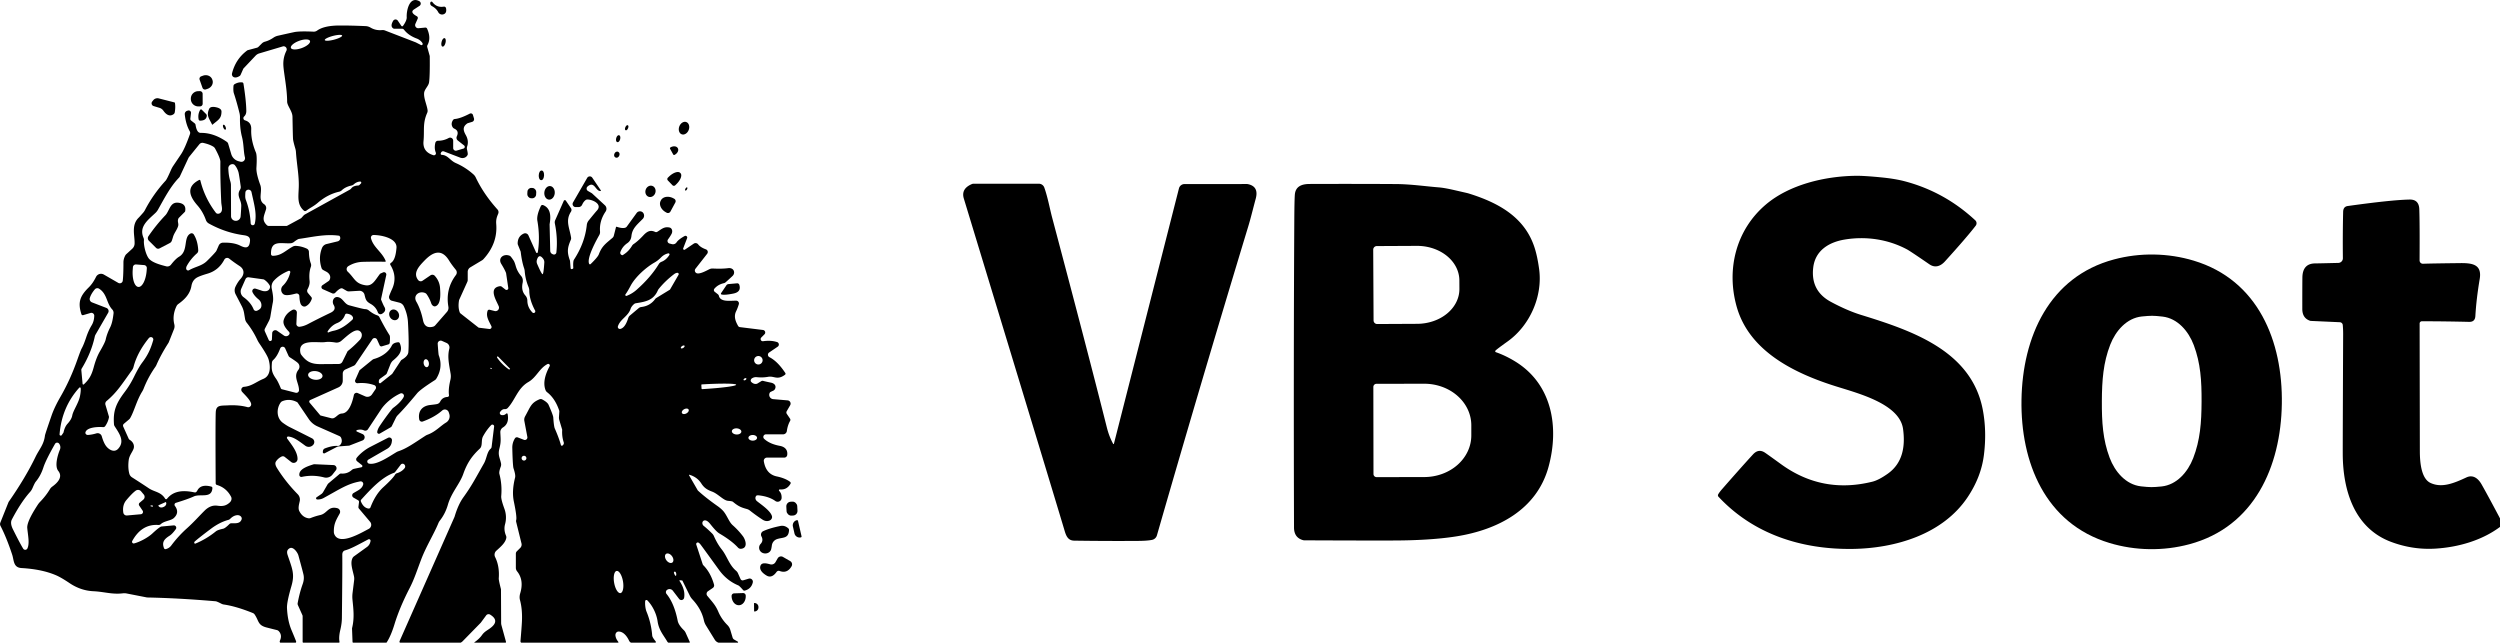 <?xml version="1.0" encoding="UTF-8" standalone="no"?>
<!-- Created with Inkscape (http://www.inkscape.org/) -->

<svg
   width="133.203mm"
   height="34.243mm"
   viewBox="0 0 133.203 34.243"
   version="1.1"
   id="svg1"
   xml:space="preserve"
   inkscape:export-filename="vassklippning.svg"
   inkscape:export-xdpi="96"
   inkscape:export-ydpi="96"
   xmlns:inkscape="http://www.inkscape.org/namespaces/inkscape"
   xmlns:sodipodi="http://sodipodi.sourceforge.net/DTD/sodipodi-0.dtd"
   xmlns="http://www.w3.org/2000/svg"
   xmlns:svg="http://www.w3.org/2000/svg"><sodipodi:namedview
     id="namedview1"
     pagecolor="#ffffff"
     bordercolor="#000000"
     borderopacity="0.25"
     inkscape:showpageshadow="2"
     inkscape:pageopacity="0.0"
     inkscape:pagecheckerboard="0"
     inkscape:deskcolor="#d1d1d1"
     inkscape:document-units="mm" /><defs
     id="defs1" /><g
     inkscape:label="Lager 1"
     inkscape:groupmode="layer"
     id="layer1"
     transform="translate(610.17,-189.415)"><g
       id="g2"
       transform="matrix(0.117,0,0,0.117,-613.203,187.186)"
       style="fill:#000000"><path
         fill="#ffffff"
         d="m 257.1,207.62 q 0.81,4.29 -2.14,6.09 a 2.49,2.48 -17.1 0 0 -1.19,2.24 c 0.16,3.36 0.36,4.3 -0.42,7.36 -0.76,2.98 0.17,4.11 0.73,6.72 a 2.78,2.75 49.7 0 1 -0.12,1.56 q -0.88,2.3 -0.61,3.32 1.29,4.84 0.83,10.08 -0.13,1.45 1.47,5.82 c 0.77,2.13 0.94,4.57 0.28,6.96 q -0.7,2.56 0.45,5.27 a 1.82,1.82 0 0 1 0.11,0.97 c -0.39,2.27 -2.69,4.16 -4.56,5.86 a 2.43,2.42 -34.7 0 0 -0.53,2.87 q 2.07,4.15 1.66,9.69 -0.06,0.81 0.95,4.72 a 1.56,1.3 -58.3 0 1 0.06,0.42 l 0.07,15.15 a 4.18,4.12 37.4 0 0 0.16,1.14 l 2.03,7.39 a 0.53,0.53 0 0 1 -0.51,0.67 h -13.65 a 0.24,0.23 -62.1 0 1 -0.13,-0.43 q 2.16,-1.51 3.34,-3.18 c 1.4,-2 2.94,-2.3 4.7,-3.94 q 3.12,-2.91 -0.94,-5.42 a 1.36,1.36 0 0 0 -1.82,0.35 l -2.41,3.27 q -0.08,0.09 -0.16,0.18 l -8.15,8.33 a 3,2.98 21.9 0 1 -2.15,0.91 h -25.86 a 0.74,0.74 0 0 1 -0.67,-1.04 l 24.95,-56.43 a 0.69,0.46 -33.4 0 0 0.06,-0.14 q 1.63,-5.52 4,-8.83 c 3.92,-5.44 5.41,-8.5 9.39,-15.48 1.26,-2.2 1.33,-5.19 3.05,-6.68 a 1.28,1.26 -17.2 0 0 0.43,-0.8 l 1.14,-9.29 a 0.79,0.79 0 0 0 -1.35,-0.65 q -2.02,2.08 -3.67,5.06 c -0.85,1.53 -0.34,3.39 -0.94,4.84 a 2.33,2.3 79.9 0 1 -0.55,0.8 c -3.44,3.22 -5.72,6.35 -7.53,11.52 -1.63,4.66 -5.37,8.35 -7.02,14.06 q -1.16,4.01 -3.62,7.17 a 5.24,5.08 76.1 0 0 -0.7,1.2 c -2.06,5.01 -5.6,10.62 -7.84,16.54 -2.16,5.7 -3.13,8.9 -5.28,13.09 q -4.55,8.84 -6.86,16.37 -1.6,5.23 -3.5,8.2 a 1.02,1.01 -73.8 0 1 -0.86,0.48 H 187.2 a 0.75,0.74 88.8 0 1 -0.74,-0.72 l -0.22,-5.83 a 1.76,1.63 52.3 0 1 0.04,-0.45 c 1.12,-4.61 0.56,-8.71 0.15,-12.93 a 13.72,13.53 46.3 0 1 0.05,-2.99 l 0.72,-5.83 a 5.47,5.22 -49.2 0 0 -0.09,-1.81 c -0.68,-3.08 -1.78,-6 -0.64,-8.24 a 2.35,2.33 86.5 0 1 0.71,-0.81 l 5.87,-4.23 a 3.92,3.9 -10.8 0 0 1.5,-2.2 l 0.11,-0.45 a 0.72,0.72 0 0 0 -1.03,-0.81 c -5.16,2.73 -7.92,4.27 -10.52,5 q -1.34,0.37 -1.31,2.08 0.08,5.37 -0.18,28.74 -0.02,2.49 -0.74,5.49 -0.74,3.12 -0.36,5.27 a 0.61,0.61 0 0 1 -0.6,0.71 h -15.47 a 0.71,0.7 0 0 1 -0.71,-0.7 v -11.6 a 1.2,1.06 -59.9 0 0 -0.09,-0.45 l -2.05,-4.57 a 1.61,1.57 38.5 0 1 -0.12,-0.95 q 0.89,-4.8 2.29,-8.69 0.79,-2.2 0.38,-4.19 -0.27,-1.3 -2.34,-8.84 c -0.36,-1.3 -2.36,-4.24 -4.05,-3.22 -1.2,0.72 -1.29,1.72 -0.84,3.09 2.12,6.28 3.32,8.64 1.71,14.12 q -2.15,7.36 -2.01,10.06 0.28,5.81 2.09,10.05 1.01,2.37 2.04,4.97 a 0.63,0.63 0 0 1 -0.59,0.86 h -6.14 a 0.73,0.72 -77.3 0 1 -0.65,-1.04 q 1.19,-2.53 -0.47,-4.36 a 1.88,1.8 74.4 0 0 -0.91,-0.54 q -1.39,-0.32 -4.71,-1.18 c -4.02,-1.04 -3.39,-2.97 -5.39,-5.9 a 1.84,1.8 -5.5 0 0 -0.83,-0.67 q -7.61,-3.06 -13.17,-3.87 a 3.56,3.3 60.6 0 1 -1.15,-0.37 q -2.05,-1.06 -2.61,-1.11 -16.68,-1.44 -31.23,-1.73 a 0.1,0.08 52 0 1 -0.04,-0.01 l -9.29,-1.82 a 5.7,5.68 -42.9 0 0 -1.71,-0.06 c -4.87,0.59 -8.41,-0.72 -13.45,-0.96 q -5.73,-0.27 -10.83,-3.7 -3.89,-2.62 -6.24,-3.61 -6.37,-2.71 -15.59,-3.24 c -3.83,-0.22 -3.41,-3.48 -4.3,-6.16 q -2.58,-7.8 -5.3,-13.04 a 1.81,1.78 42.8 0 1 -0.07,-1.5 l 3.73,-9.34 a 1.19,0.68 -29.9 0 1 0.07,-0.12 q 7.59,-10.9 12.2,-20.43 c 1.71,-3.55 3.82,-5.55 4.32,-9.78 q 0.08,-0.62 3,-9.06 1.31,-3.81 4.08,-8.6 4.43,-7.67 7.65,-16.8 1.56,-4.41 1.98,-5.15 0.91,-1.61 2.06,-5.05 1.04,-3.13 2.5,-5.53 1.12,-1.84 1.18,-4.32 a 1.31,1.31 0 0 0 -1.69,-1.29 l -3.37,1 a 0.64,0.63 -17.1 0 1 -0.78,-0.41 c -1.8,-5.48 -0.57,-8.4 3.36,-12.26 q 1.84,-1.81 3.28,-4.74 a 2.54,2.54 0 0 1 3.55,-1.08 l 6.59,3.8 a 1.36,1.36 0 0 0 2.04,-1.02 q 0.31,-2.72 0.31,-8.35 0,-1.52 0.81,-3.07 a 2.45,2.39 -8.3 0 1 0.49,-0.64 l 2.71,-2.48 a 3.32,3.31 -22.5 0 0 1.07,-2.57 c 0.09,-3.37 -1.58,-8.15 1.78,-11.49 q 0.47,-0.46 2.14,-2.37 a 6.63,6.23 80.8 0 0 0.81,-1.2 q 3.69,-7.12 9.39,-13.36 0.64,-0.7 2.44,-4.86 a 13.77,12.52 -28.7 0 1 0.88,-1.67 q 0.02,-0.03 3.68,-5.46 1.74,-2.57 4.1,-9.24 a 1.58,1.54 40.5 0 0 -0.12,-1.3 q -1.79,-3.16 -2.25,-7.67 a 1.54,1.53 79 0 1 1.09,-1.62 l 0.39,-0.12 a 1.07,1.07 0 0 1 1.36,1.16 l -0.31,2.55 a 0.93,0.93 0 0 0 0.35,0.84 l 1.61,1.27 a 1.12,1.11 -75.9 0 1 0.42,0.71 q 0.35,2.21 1.1,3.08 a 1.64,1.63 69.1 0 0 1.26,0.57 q 5.91,-0.09 11.89,4.09 a 1.62,1.61 -80.8 0 1 0.61,0.85 l 1.4,4.73 a 4.78,4.75 -1.1 0 0 3.39,3.25 l 0.81,0.21 a 1.66,1.66 0 0 0 2.02,-2.01 c -0.66,-2.59 -0.49,-6.02 -1.34,-9.29 q -1.01,-3.89 -0.91,-8.89 a 8.07,7.97 -51.8 0 0 -0.22,-1.95 q -1.33,-5.34 -2.56,-9.01 -0.36,-1.08 -0.18,-3.38 a 1.02,0.99 -13.8 0 1 0.49,-0.78 q 1.65,-0.98 3.4,-0.84 a 0.72,0.71 87.4 0 1 0.65,0.6 q 1.24,7.73 1.3,12.4 0.02,1.62 -1,2.56 a 1.04,1.03 -58.3 0 0 0.41,1.75 q 2.95,0.87 2.83,4.05 -0.2,5.01 2.13,10.58 0.6,1.41 0.23,7.08 v 0.01 q -0.08,2.68 1.77,7.7 c 1.12,3.03 -1.3,6.73 1.75,8.77 a 2.11,2.1 25.3 0 1 0.85,2.37 c -0.98,3.2 -2.02,4.8 0.38,7.16 a 1.31,1.27 66.5 0 0 0.9,0.37 h 8 a 0.81,0.76 -58 0 0 0.38,-0.1 l 6.2,-3.36 a 0.91,0.81 -79.1 0 0 0.25,-0.19 l 0.96,-1.06 a 2.52,2.37 4.5 0 1 0.66,-0.53 l 20.42,-11.28 a 2.35,2.35 0 0 0 0.7,-0.6 q 0.92,-1.21 3.09,-1.29 a 1.01,0.99 -68.1 0 0 0.64,-0.28 l 0.66,-0.66 a 0.51,0.51 0 0 0 -0.38,-0.87 q -1.56,0.07 -2.91,1.29 a 2.27,2.2 -70.8 0 1 -1.03,0.52 q -2.77,0.6 -4.41,2.17 a 2.61,2.6 -73.1 0 1 -1.19,0.64 q -5.23,1.18 -9.79,5.1 c -1.89,1.62 -3.38,2.17 -5.17,3.55 a 0.88,0.87 -43.3 0 1 -1.11,-0.03 c -3.15,-2.74 -2.48,-6.32 -2.33,-10.64 0.18,-5.25 -0.91,-10.35 -1.29,-16.14 a 6.7,6.47 35.9 0 0 -0.24,-1.34 q -0.97,-3.32 -1.07,-4.37 -0.11,-1.24 -0.26,-10.23 c -0.04,-2.62 -2.43,-4.98 -2.44,-6.96 0,-5.85 -1.49,-12.7 -1.71,-16.35 q -0.21,-3.61 1.38,-6.77 A 1.41,1.4 -84.8 0 0 154.7,40.19 L 144,43.37 a 3.81,3.78 13.3 0 0 -1.68,1.03 l -5.48,5.8 a 0.99,0.8 84.1 0 0 -0.15,0.23 l -1.2,2.71 a 1.2,1.15 87.1 0 1 -0.46,0.53 q -1.41,0.89 -2.49,0.58 a 1.51,1.41 -75 0 1 -0.95,-1.79 q 1.62,-6.5 6.89,-10.42 a 1.07,0.92 15.6 0 1 0.34,-0.16 l 4.11,-1.1 a 1.58,1.54 14.2 0 0 0.69,-0.4 l 1.51,-1.5 a 3.24,3.23 14.5 0 1 1.45,-0.85 q 1.99,-0.53 3.88,-1.83 a 5.76,5.72 -68.2 0 1 2.03,-0.88 q 5.32,-1.2 7.41,-1.64 2.41,-0.5 8.77,-0.21 a 2.59,2.59 0 0 0 1.65,-0.48 q 3.13,-2.26 9.91,-2.32 5.07,-0.04 12.16,0.27 a 4.87,4.8 61.1 0 1 2.26,0.67 q 2.4,1.43 5.27,1.14 a 3.07,2.88 -35.5 0 1 1.32,0.18 l 13.96,5.39 a 1.62,0.35 16.3 0 1 0.17,0.08 l 2.22,1.13 a 0.55,0.55 0 0 0 0.76,-0.74 c -0.48,-0.93 -1.55,-1.78 -2.62,-2.18 q -3.81,-1.41 -5.84,-4.05 a 1.1,1.09 70.7 0 0 -0.86,-0.42 h -3.61 a 0.58,0.55 -32.6 0 1 -0.21,-0.04 q -1.79,-0.89 -0.25,-3.56 a 1.26,1.26 0 0 1 2.13,-0.07 l 1.6,2.36 a 0.47,0.46 46.3 0 0 0.76,0.02 q 1.77,-2.47 1.69,-3.97 c -0.17,-3.1 1.31,-9.76 5.76,-7.27 a 1.23,1.23 0 0 1 0.07,2.1 q -2.52,1.64 -2.68,1.76 -1.68,1.27 1.46,2.98 a 0.87,0.87 0 0 1 0.38,1.12 l -1.04,2.35 a 1.42,1.42 0 0 0 1.43,1.98 l 3.08,-0.29 a 0.81,0.81 0 0 1 0.81,0.47 q 1.94,4.29 0.2,7.46 a 1.34,1.32 -39.1 0 0 -0.11,1 l 1.09,3.89 a 0.82,0.75 -56.6 0 1 0.04,0.25 q 0.1,9.18 -0.32,11.89 c -0.27,1.75 -2.13,3.1 -2.25,4.9 -0.16,2.5 1.25,5.32 1.58,7.73 a 2.36,2.29 -37.8 0 1 -0.18,1.26 c -2.14,4.81 -1.19,7.93 -1.67,12.87 q -0.47,4.89 4.5,6.4 a 0.9,0.9 0 0 0 1.09,-1.2 q -0.79,-1.92 -0.21,-4.42 a 1.25,1.24 -83 0 1 1.22,-0.96 q 2.6,0 4.86,-1.25 a 1.38,1.38 0 0 1 2.05,1.21 v 3.37 a 1.21,1.21 0 0 0 1.55,1.16 l 3.13,-0.93 a 0.82,0.82 0 0 0 0.28,-1.43 l -2.84,-2.23 a 1.59,1.59 0 0 1 -0.46,-1.92 q 1.15,-2.47 -1.16,-3.5 a 1.74,1.72 86.9 0 1 -0.79,-0.72 q -0.88,-1.52 0.2,-3.17 a 1.11,1.11 0 0 1 0.85,-0.5 q 2.45,-0.19 6.8,-2.44 a 1.01,1.01 0 0 1 1.44,0.61 l 0.47,1.57 a 1.26,1.26 0 0 1 -0.85,1.57 l -1.79,0.54 a 1.84,1.82 18.6 0 0 -0.57,0.28 c -1.93,1.46 -1.78,2.95 -0.51,5.2 q 1.47,2.61 0.61,5.18 a 2.59,2.48 -43.7 0 0 -0.06,1.36 q 0.46,2 0.3,2.39 a 2.7,2.51 21.4 0 1 -3.4,1.34 q -6.09,-2.33 -7.31,-2.8 -1.13,-0.43 -1.56,0.85 a 0.53,0.53 0 0 0 0.48,0.69 c 2.78,0.11 3.78,2.58 6.35,3.71 q 4.52,1.98 8.1,5.21 a 4.36,4.35 8.4 0 1 1.01,1.36 q 3.57,7.54 9.91,14.59 a 1.83,1.82 -54.6 0 1 0.32,1.93 c -0.53,1.28 -1.07,2.53 -0.9,4.65 q 0.74,8.87 -5.82,16.04 a 3.15,3.08 -83.5 0 1 -0.65,0.53 l -5.34,3.2 a 2.43,2.43 0 0 0 -1.17,2.08 v 3.68 a 2.06,2.04 -32.8 0 1 -0.19,0.86 l -3.72,8.22 a 0.76,0.6 -38 0 0 -0.04,0.16 q -0.54,3.15 0.29,5.44 a 1.26,1.21 10.2 0 0 0.42,0.58 l 8.07,6.34 a 0.81,0.75 -20.5 0 0 0.34,0.14 l 4.67,0.57 a 0.91,0.91 0 0 0 0.93,-1.31 c -1.44,-2.85 -2.47,-4.52 -1.74,-6.92 a 0.78,0.77 -74.1 0 1 0.94,-0.53 l 2.3,0.58 a 1.59,1.59 0 0 0 1.87,-2.12 c -0.97,-2.46 -4.97,-8.4 0.52,-9.18 a 1.12,1.09 59.4 0 1 0.85,0.23 l 1.68,1.31 a 0.8,0.8 0 0 0 1.28,-0.74 l -1,-6.77 a 0.62,0.46 36.7 0 0 -0.03,-0.1 q -0.59,-1.53 -2.15,-4.07 c -1.69,-2.75 1.17,-4.89 3.91,-3.69 q 0.41,0.18 1.7,2.13 0.46,0.7 0.97,2.52 0.71,2.52 2.45,4.52 1.08,1.24 0.68,3.17 -0.73,3.49 1.22,5.68 0.92,1.03 0.94,2.37 0.03,3.08 2.32,5.42 a 0.76,0.76 0 0 0 1.21,-0.89 q -2.6,-4.83 -2.65,-9.02 a 4.72,4.63 34.1 0 0 -0.35,-1.72 q -1.45,-3.48 -1.74,-7.26 a 5.04,5 -56.8 0 0 -0.24,-1.17 q -1.07,-3.11 -1.58,-7.61 a 0.37,0.05 82 0 1 -0.02,-0.07 l -1.23,-3.07 a 1.75,1.73 -55.8 0 1 -0.13,-0.71 q 0.04,-3.18 2.75,-4.42 a 1.62,1.61 -24.2 0 1 2.14,0.81 l 3.49,7.77 a 0.42,0.41 37.6 0 0 0.79,-0.1 q 1.09,-6.96 -0.2,-14.32 -0.43,-2.44 1.59,-6.72 a 0.83,0.82 -65.9 0 1 1.06,-0.41 c 3.44,1.42 3.55,5.03 2.94,8.6 a 1.02,0.56 -55.3 0 0 -0.02,0.19 l 0.28,12 a 1.69,1.68 -79.9 0 0 1.07,1.54 l 0.23,0.09 a 1.07,1.07 0 0 0 1.5,-0.86 q 0.7,-6.44 -0.7,-13.27 a 2.35,2.32 -39.2 0 1 0.15,-1.38 l 3.92,-8.85 a 0.55,0.55 0 0 1 0.96,-0.09 l 2.31,3.41 a 1.46,1.44 44.6 0 1 0.02,1.6 c -2.67,4.13 -0.64,7.38 0.04,11.81 a 1.84,1.83 52.2 0 1 -0.13,1.04 c -1.48,3.46 -1.83,5.38 -0.44,9.26 a 2.02,1.8 -60.1 0 1 0.1,0.48 l 0.26,3.16 a 0.45,0.45 0 0 0 0.57,0.4 l 0.31,-0.1 a 0.46,0.46 0 0 0 0.34,-0.48 q -0.19,-2.93 0.31,-3.71 4.96,-7.58 5.84,-15.79 a 3.9,3.89 -22.6 0 1 0.85,-2.05 q 3.19,-3.92 3.73,-4.49 c 2.75,-2.98 -2.01,-5.04 -4.25,-5.07 a 1.5,1.48 -63.3 0 0 -0.95,0.32 q -0.93,0.76 -1.49,2.04 a 1.82,1.81 11.5 0 1 -1.67,1.1 h -1.29 a 1.41,1.4 -74.9 0 1 -1.21,-2.11 l 6.46,-11.19 a 1.37,1.36 -47.1 0 1 2.31,-0.09 l 3.89,5.75 a 0.21,0.21 0 0 1 -0.17,0.33 c -2.3,0.04 -2.69,-4.77 -5.86,-2.07 a 1.26,1.26 0 0 0 0.19,2.05 l 1.64,0.95 a 1.54,1.07 1 0 1 0.25,0.18 l 5.81,5.37 a 2.2,2.2 0 0 1 0.33,2.85 q -2.94,4.33 -2.54,9.13 a 2.77,2.76 57.5 0 1 -0.35,1.59 c -1.23,2.18 -5.83,10.43 -4.62,13.08 a 0.43,0.43 0 0 0 0.69,0.13 q 3.23,-3.13 3.73,-4.45 c 1.43,-3.73 2.97,-4.73 6.2,-7.48 a 1.9,1.86 77.7 0 0 0.62,-0.99 l 0.99,-3.9 a 0.25,0.24 -72.6 0 1 0.32,-0.17 q 2.96,0.99 4.21,0.29 a 1.63,1.45 -85.2 0 0 0.4,-0.38 l 4.48,-6.18 a 1.87,1.86 41.5 0 1 2.88,-0.17 l 0.09,0.11 a 2.11,2.11 0 0 1 -0.19,2.74 c -2.8,2.83 -4.79,4.4 -5.16,7.84 q -0.23,2.1 -1.89,3.23 -2.23,1.53 -3.14,4.02 a 1.07,1.07 0 0 0 1.04,1.44 q 0.03,0 0.99,-0.67 1.89,-1.31 3.31,-3.67 a 2.27,2.25 -1.5 0 1 0.68,-0.71 q 2,-1.35 4.39,-3.91 c 1.72,-1.85 3.2,-2.69 5.43,-1.63 a 1.03,1.03 0 0 0 0.97,-0.06 c 1.83,-1.11 3.12,-2.51 5.6,-1.94 a 2.09,1.7 -68.7 0 1 0.92,2.85 q -0.55,1.07 -1.63,2.54 a 1.21,1.21 0 0 0 0.67,1.89 l 1.11,0.28 a 1.95,1.93 24 0 0 2.09,-0.79 q 0.92,-1.38 3.69,-2.9 a 0.8,0.79 -4 0 1 1.13,0.98 l -1.77,4.6 a 0.51,0.51 0 0 0 0.77,0.61 l 4.02,-2.72 a 1.49,1.49 0 0 1 2.02,0.34 q 1.02,1.34 3.53,2.26 a 1.29,1.28 -61.1 0 1 0.57,2 l -5.34,6.83 a 1.32,1.32 0 0 0 0.5,2.01 c 1.47,0.66 4.87,-1.37 5.98,-1.86 a 3.13,3.03 -54.8 0 1 1.37,-0.26 q 4.2,0.21 7.01,-0.16 1.21,-0.16 1.99,0.42 a 2.09,1.95 -49.1 0 1 0.12,3.05 q -0.69,0.69 -3.22,2.95 a 1.86,1.77 -70.8 0 1 -0.82,0.42 q -2.69,0.61 -4.31,2.52 a 0.98,0.97 39.2 0 0 0.15,1.4 l 1.43,1.12 a 1.36,1.35 -77.9 0 1 0.48,0.75 c 0.69,2.82 4.71,2.2 7.84,2.17 a 1.27,1.27 0 0 1 1.23,1.63 q -0.56,1.85 -1.21,3.16 c -1.21,2.43 -0.27,4.68 0.88,6.72 a 1.1,1.09 -11.1 0 0 0.81,0.54 l 10.53,1.3 a 1.16,1.15 26 0 1 0.68,1.96 l -1.47,1.48 a 0.99,0.99 0 0 0 0.84,1.68 q 3.5,-0.52 6.35,0.38 a 1.18,1.18 0 0 1 0.3,2.1 l -3.9,2.65 a 1.24,1.24 0 0 0 0.13,2.14 q 3.71,1.87 7.23,7.2 a 0.59,0.59 0 0 1 -0.13,0.79 c -3.53,2.66 -4.93,0.45 -7.69,0.95 q -2.46,0.45 -5.21,0.16 -1.03,-0.11 -2.05,0.46 a 1.2,1.02 -36.3 0 0 -0.41,1.73 q 1.15,1.11 2.42,0.85 a 0.96,0.91 23.2 0 0 0.35,-0.13 l 1.75,-1.08 a 1.15,1.13 -51.8 0 1 0.95,-0.12 q 0.53,0.17 3.57,0.81 c 1.55,0.33 2.5,1.49 1.71,2.94 a 1.68,1.62 -86.4 0 1 -0.76,0.7 q -1.36,0.61 -1.47,0.76 a 1.97,1.97 0 0 0 1.45,3.09 l 6.57,0.56 a 1.48,1.48 0 0 1 1.16,2.22 l -1.58,2.73 a 1.14,1.13 -47.7 0 0 0.05,1.2 l 1.47,2.18 a 0.97,0.96 -47.5 0 1 0.04,1.01 q -1.12,1.95 -1.49,4.62 a 1.76,1.75 3.9 0 1 -1.74,1.51 h -7.79 a 1.18,1.18 0 0 0 -0.81,2.04 c 1.95,1.84 4.67,2.75 7.13,3.2 2.33,0.42 3.71,1.85 3.37,4.21 a 1.36,1.35 4.2 0 1 -1.34,1.15 h -7.89 a 1.43,1.43 0 0 0 -1.41,1.67 q 0.97,5.9 5.97,6.91 c 2.29,0.47 4.56,1.34 6.02,2.48 a 0.64,0.64 0 0 1 0.16,0.82 q -1.65,2.9 -4.84,2.6 a 0.41,0.41 0 0 0 -0.32,0.7 q 1.19,1.17 1.11,3.18 a 1.81,1.8 18.8 0 1 -2.85,1.4 q -2.78,-1.99 -7.23,-2.54 -1.12,-0.14 -1.38,0.09 a 1.74,1.56 43.4 0 0 0.2,2.49 c 1.68,1.4 6.29,4.39 6.88,6.95 a 1.88,1.63 -15.8 0 1 -1.3,1.98 q -1.51,0.49 -3.03,-0.5 -2.94,-1.91 -5.71,-4.1 a 4.07,3.98 -17.5 0 0 -1.46,-0.74 c -2.48,-0.67 -3.84,-1.21 -6.29,-3.27 q -0.36,-0.3 -2.11,-0.43 a 3.49,3.37 -31.1 0 1 -1,-0.23 c -1.87,-0.73 -4.06,-3.12 -6.32,-3.96 -2.17,-0.8 -3.65,-1.66 -4.97,-3.73 q -1.87,-2.92 -5.41,-3.97 a 0.16,0.16 0 0 0 -0.18,0.23 l 3.93,6.82 a 0.92,0.82 -87 0 0 0.17,0.21 q 3.43,3.17 8.97,7.07 1.28,0.91 2.26,1.92 c 1.54,1.59 2.51,4.22 3.72,5.82 a 6.73,6.42 -88.7 0 0 0.82,0.9 q 2.64,2.34 4.67,5.03 c 1.05,1.39 2.31,4.88 -0.23,5.6 q -1.29,0.37 -2,-0.41 -2.88,-3.14 -8.37,-6.37 a 6.86,6.3 -7.6 0 1 -0.83,-0.58 q -1.25,-1.02 -3.44,-3.79 -1.45,-1.83 -2.62,-1.66 a 1.48,1.28 57.6 0 0 -0.37,2.5 q 1.82,1.46 3.83,3.46 a 3.77,3.73 10.4 0 1 0.8,1.15 q 1.59,3.62 3.6,6.14 c 2.43,3.05 3.28,6.95 6.52,9.7 a 3.28,3.25 7.9 0 1 0.84,1.1 l 1.19,2.67 a 1.03,1.02 69.5 0 0 1.22,0.56 l 2.51,-0.75 a 1.46,1.46 0 0 1 1.84,1.73 q -0.67,2.87 -3.61,3.7 a 0.79,0.79 0 0 1 -0.82,-0.25 q -1.6,-1.87 -2.21,-2.13 -5.21,-2.17 -8.73,-7.03 -7.63,-10.55 -8.41,-11.55 -0.42,-0.55 -0.87,-0.84 a 0.74,0.73 -82.8 0 0 -1.09,0.85 l 2.89,8.85 a 1.5,1.49 13.9 0 0 0.37,0.61 q 3.28,3.31 4.83,8.76 a 1.41,1.4 65.5 0 1 -0.57,1.54 l -2.19,1.49 a 1.43,1.43 0 0 0 -0.3,2.1 c 2.43,2.95 3.71,4.2 5.01,7.22 q 1.46,3.4 4.14,6.07 a 5.28,5.23 -76 0 1 1.32,2.22 l 1.04,3.48 a 1.53,1.53 0 0 0 0.71,0.91 l 1.61,0.93 a 0.34,0.34 0 0 1 -0.17,0.64 h -7.62 a 3.1,3.08 73.9 0 1 -2.62,-1.46 l -4.04,-6.54 a 7.4,7.36 23.1 0 1 -0.94,-2.32 q -1.11,-5.13 -5.25,-9.57 a 7.26,6.93 -80.9 0 1 -1.19,-1.73 l -3.32,-6.74 a 0.22,0.22 0 0 0 -0.15,-0.11 l -0.97,-0.12 a 0.22,0.22 0 0 0 -0.21,0.34 q 2.69,4.03 2.1,7.62 a 1.28,1.28 0 0 1 -2.28,0.57 l -2.87,-3.75 a 1.9,1.9 0 0 0 -2.4,-0.52 l -0.07,0.04 a 1.28,1.28 0 0 0 -0.4,1.95 q 3.52,4.31 5.08,12.22 0.38,1.92 2.79,4.27 a 4.04,3.92 -80.6 0 1 0.85,1.23 l 1.83,4.07 a 0.44,0.44 0 0 1 -0.4,0.62 h -8.54 a 1.49,1.49 0 0 1 -1.29,-0.74 c -1.64,-2.84 -3.8,-5.11 -4.39,-9.19 -0.5,-3.51 -2.36,-7.22 -4.66,-9.55 a 0.58,0.58 0 0 0 -1,0.37 c -0.1,1.36 0.04,3.35 0.66,4.86 q 2.07,5.04 2.55,10.8 0.07,0.83 1.51,2.56 a 0.56,0.56 0 0 1 -0.43,0.92 h -9.78 a 2.05,2.05 0 0 1 -1.86,-1.19 c -0.88,-1.9 -2.57,-4.19 -4.82,-4.12 a 1.64,1.44 86 0 0 -1.37,1.79 q 0.15,1.44 1.25,2.81 a 0.45,0.44 70.3 0 1 -0.34,0.73 h -43.2 a 0.96,0.95 -87.5 0 1 -0.95,-1.04 q 0.52,-6.14 0.65,-8.67 0.29,-5.66 -0.89,-10.01 -0.37,-1.4 0.12,-3.05 1.79,-5.99 -1.41,-9.97 a 2.63,2.6 25.7 0 1 -0.58,-1.64 v -6.42 a 1.52,1.51 67.4 0 1 0.43,-1.06 l 1.58,-1.57 a 2.15,2.14 -29.5 0 0 0.56,-2.01 l -2.43,-9.85 a 1.71,1.68 47 0 1 0.02,-0.85 q 0.39,-1.38 -1.07,-8.39 -1,-4.79 0.57,-10.95 0.28,-1.12 -0.67,-4.02 a 4.23,4.23 0 0 1 -0.19,-0.86 q -0.29,-2.56 -0.42,-8.59 -0.05,-2.34 1.2,-4.36 a 1.05,1.05 0 0 1 1.28,-0.43 l 2.82,1.09 a 1.16,1.16 0 0 0 1.56,-1.3 l -1.37,-7.27 a 3.13,3.12 -35.9 0 1 0.34,-2.1 c 2.53,-4.55 2.68,-6.14 6.57,-7.78 a 1.43,1.41 -42.3 0 1 1.21,0.05 q 2.38,1.27 2.91,2.47 2.07,4.69 2.14,5.74 0.27,4.06 0.69,5.03 1.86,4.22 2.79,7.54 a 0.45,0.45 0 0 0 0.75,0.2 l 0.25,-0.25 a 1.18,1.17 58.4 0 0 0.28,-1.2 q -0.88,-2.65 -0.7,-5.6 a 0.55,0.37 52.5 0 0 -0.01,-0.17 l -1.32,-4.41 A 3.9,3.79 -52 0 1 280.47,209 l 0.17,-2.58 a 1.13,0.99 41.3 0 0 -0.05,-0.38 q -1.86,-5.54 -5.51,-8.37 a 2.21,2.19 8.8 0 1 -0.73,-0.99 c -1.4,-3.65 0.26,-7.89 1.87,-10.85 a 0.72,0.72 0 0 0 -0.95,-0.99 c -3.72,1.9 -5.06,6.07 -8.71,8.17 -4.93,2.84 -5.95,8.09 -9.41,11.82 a 1.68,1.67 -66.6 0 1 -1.36,0.54 q -1.18,-0.08 -2.12,1.29 a 0.96,0.91 21.3 0 0 0.67,1.42 q 1.24,0.21 2.09,-0.66 a 0.4,0.39 -28.2 0 1 0.67,0.2 z M 187.77,35 a 0.02,0.02 0 0 0 -0.02,-0.02 0.02,0.02 0 0 0 -0.02,0.02 0.02,0.02 0 0 0 0.02,0.02 0.02,0.02 0 0 0 0.02,-0.02 z m -6.042,0.242 a 4.08,0.89 -14.6 0 0 -4.173,0.167 4.08,0.89 -14.6 0 0 -3.724,1.89 4.08,0.89 -14.6 0 0 4.173,-0.167 4.08,0.89 -14.6 0 0 3.724,-1.89 z m -14.637,2.468 a 4.62,1.75 -20 0 0 -4.94,-0.064 4.62,1.75 -20 0 0 -3.743,3.225 4.62,1.75 -20 0 0 4.94,0.064 4.62,1.75 -20 0 0 3.743,-3.225 z M 112.04,142.1 c 2.79,-1.63 5.8,-1.91 8.1,-4.17 q 2.83,-2.78 4.05,-4.26 a 2.75,2.5 -15.8 0 0 0.36,-0.58 l 0.99,-2.25 a 2.16,2.15 11.1 0 1 1.91,-1.28 q 4.87,-0.14 7.82,1.33 c 1.97,0.98 3.8,1.51 4.35,-1.05 0.51,-2.34 -0.07,-3.32 -2.63,-3.67 q -8.4,-1.13 -15.97,-5.34 a 2.92,2.91 4.7 0 1 -1.32,-1.55 q -1.39,-3.88 -3.87,-6.7 c -3.67,-4.18 -5.25,-8.46 0.77,-11.57 a 0.41,0.41 0 0 1 0.58,0.27 q 1.93,7.92 7.03,14.64 a 1.57,1.33 -39.4 0 0 2.12,0.04 c 1.25,-1.09 0.43,-3.12 0.35,-4.87 q -0.49,-10.65 -0.4,-18.33 0.02,-1.62 -2.42,-6.09 a 2.31,2.26 -89.3 0 0 -0.79,-0.83 q -1.71,-1.07 -4.57,-1.71 a 1.79,1.78 25.8 0 0 -1.79,0.62 l -4.54,5.6 a 3.69,3.53 78.7 0 0 -0.5,0.79 l -3.84,8.25 a 2.22,2.09 -12.2 0 1 -0.4,0.58 c -3.95,4.07 -6.6,9.33 -9.58,14.59 a 6.57,6.46 83.5 0 1 -1.15,1.47 c -3.43,3.23 -7.61,6.25 -5.42,11.33 a 2.54,2.48 36.5 0 1 0.19,1.18 c -0.19,2.15 0.78,6.21 2.11,8.08 1.47,2.05 5.71,3.11 8.02,3.71 a 2.11,2.11 0 0 0 2.2,-0.75 q 2.08,-2.67 3.67,-3.62 c 4.4,-2.6 1.78,-8.75 5.17,-10.54 a 1.16,1.16 0 0 1 1.53,0.41 q 1.8,2.85 2.03,7.2 a 1.74,1.72 -22.2 0 1 -0.6,1.41 q -2.76,2.41 -4.55,5.6 -0.45,0.8 -0.32,1.47 a 0.88,0.88 0 0 0 1.31,0.59 z m 19.75,-48.29 a 1.89,1.88 86.5 0 0 -1.88,2.13 q 0.11,3.14 0.91,5.72 a 5.89,5.86 36.4 0 1 0.27,1.76 l 0.05,14.07 a 2.13,2.12 0.8 0 0 2.07,2.12 h 0.05 a 2.17,2.16 -86.4 0 0 2.24,-1.98 q 0.18,-2 0.29,-4.71 c 0.12,-2.88 -2.35,-4.66 -0.54,-7.51 a 2.14,2.09 57.8 0 0 0.3,-1.4 q -0.79,-5.81 -1.06,-6.66 -0.6,-1.88 -1.63,-3.09 a 1.28,1.26 -19.3 0 0 -0.95,-0.45 z m 10.16,27.09 c 1.03,-4.43 -0.24,-8.56 -1.49,-14.36 a 1.42,1.42 0 0 0 -2.7,-0.23 q -0.13,0.31 -0.16,1.99 -0.02,1.02 0.33,1.93 1.85,4.84 2.15,10.51 a 0.95,0.95 0 0 0 1.87,0.16 z m 59.33,17.36 q -4.32,-0.11 -10.02,0.03 -3.66,0.08 -6.72,1.97 a 1.59,1.59 0 0 0 -0.26,2.51 c 3.2,3.03 3.36,5.45 8.07,6.19 3.17,0.5 4.39,-2.3 6.56,-5.12 a 0.8,0.66 0.4 0 1 0.26,-0.21 l 1.19,-0.53 a 1.06,1.06 0 0 1 1.47,1.19 l -2.37,10.91 a 0.67,0.66 39.7 0 0 0.04,0.39 q 0.97,2.37 1.46,3.2 1.12,1.9 -1.12,3.19 a 1.29,1.29 0 0 1 -1.86,-0.7 q -0.87,-2.49 -3.27,-3.84 c -2.09,-1.16 -2.27,-2.04 -2.78,-4.16 a 2.35,2.35 0 0 0 -2.43,-1.8 l -4.65,0.27 a 2,1.9 -30.3 0 1 -1.07,-0.25 l -1.74,-1.01 a 1.17,1.15 47.8 0 0 -1.02,-0.06 q -1,0.42 -2.4,1.92 a 1.24,1.24 0 0 1 -1.4,0.29 l -4.3,-1.9 a 1.03,1.03 0 0 1 -0.17,-1.79 l 2.87,-1.95 a 0.94,0.79 -85.3 0 0 0.27,-0.27 c 0.97,-1.58 0.16,-3.16 -1.4,-3.97 q -1.4,-0.73 -1.61,-0.89 a 1.64,1.61 -79.8 0 1 -0.54,-0.79 q -1.52,-4.75 0.24,-9.13 a 2.97,2.96 4.2 0 1 2.04,-1.76 l 5.09,-1.23 a 1.53,1.53 0 0 0 0.77,-2.52 q -0.04,-0.05 -0.98,-0.15 c -5.97,-0.65 -11.65,0.76 -17.37,1.55 q -0.67,0.09 -2.38,1.42 a 2.77,2.76 -65.8 0 1 -1.49,0.57 c -4.27,0.29 -9.07,-1.67 -8.92,4.92 a 0.81,0.8 88.9 0 0 0.81,0.79 c 3.91,-0.01 5.74,-2.38 9.13,-4.21 a 2.71,2.66 31.8 0 1 1.37,-0.31 q 2.51,0.13 4.96,1.24 a 1.71,1.71 0 0 1 1,1.54 q 0.04,3 0.86,5.2 a 2.3,2.27 -45.7 0 1 0.01,1.59 q -0.96,2.65 -0.57,6.41 c 0.14,1.35 -0.33,2.66 -0.92,3.74 a 1.57,1.57 0 0 0 0.18,1.76 l 1.54,1.84 a 0.94,0.94 0 0 1 0.16,0.93 q -0.86,2.35 -2.68,3.24 a 1.92,1.65 66.8 0 1 -2.39,-1.17 q -0.46,-1.21 -0.54,-3.45 a 1.23,1.23 0 0 0 -1.43,-1.17 c -0.9,0.15 -4.47,1.35 -5.83,0.33 a 2.57,2.56 -48.6 0 1 -0.24,-3.9 q 2.44,-2.35 3.35,-6.06 a 0.59,0.59 0 0 0 -0.81,-0.68 q -4.15,1.75 -6.65,4.47 a 4.1,4.09 60.3 0 0 -0.98,3.58 c 0.46,2.26 0.89,4.53 0.48,6.43 q -0.18,0.83 -1.1,6.31 a 6.89,6.72 64.3 0 1 -0.69,2.06 l -1.8,3.45 a 1.44,1.4 47.2 0 0 -0.03,1.23 l 1.78,3.97 a 0.76,0.75 -55.9 0 0 1.44,-0.28 l 0.13,-2.85 a 1.42,1.42 0 0 1 2.23,-1.1 l 3.11,2.17 a 1.7,1.7 0 0 0 2.57,-0.81 q 0.01,-0.03 0,-0.24 a 1,1 0 0 0 -0.28,-0.67 c -1.35,-1.43 -2.98,-3.36 -2.38,-5.38 q 0.88,-2.93 3.98,-4.57 a 1.37,1.37 0 0 1 2.01,1.27 l -0.23,5.06 a 1.31,1.3 -1.7 0 0 1.44,1.35 q 1.88,-0.2 3.82,-1.22 4.52,-2.39 10.33,-5.17 2.74,-1.32 1.4,-3.54 a 2.4,2.05 75.2 0 1 1.74,-3.6 c 2.44,0.3 3.05,3.13 5.27,3.74 q 6.51,1.77 7.3,1.76 a 2.71,2.68 -25.2 0 1 1.7,0.6 q 1.99,1.63 3.88,2.25 a 1.62,1.61 -4.2 0 1 0.93,0.8 q 2.46,4.85 4.61,8.21 0.38,0.59 0.09,3.48 a 0.84,0.84 0 0 1 -0.59,0.71 l -2.99,0.89 a 0.84,0.84 0 0 1 -1.01,-0.47 l -1.16,-2.58 a 1.23,1.23 0 0 0 -2.14,-0.18 l -7.72,11.43 a 1.84,1.81 4.9 0 1 -0.76,0.63 l -3.8,1.71 a 2.07,2.06 -12.2 0 0 -1.22,1.88 v 3.2 a 3.38,3.36 78 0 1 -1.99,3.08 l -12.81,5.75 a 0.79,0.78 57.9 0 0 -0.27,1.22 l 4.8,5.71 a 0.45,0.39 72.5 0 0 0.21,0.13 l 4.87,1.24 a 1.78,1.74 39.8 0 0 1.14,-0.09 c 1.39,-0.61 2,-1.98 3.71,-2.07 3.37,-0.19 4.85,-5.73 5.4,-8.41 a 1.27,1.26 -72.1 0 1 1.75,-0.9 l 3.41,1.5 a 2.5,2.5 0 0 0 3.09,-0.89 l 1.64,-2.41 a 1.22,1.21 26.6 0 0 -0.61,-1.82 q -3.58,-1.25 -7.59,-0.87 a 1.05,1.05 0 0 1 -1.06,-1.47 l 1.91,-4.33 a 0.45,0.44 -5.8 0 1 0.15,-0.18 l 5.69,-4.63 a 2.34,2.31 -72 0 1 0.85,-0.44 c 3.09,-0.85 6.48,-2.9 8.07,-6.11 q 0.63,-1.27 2.85,-1.49 a 0.74,0.74 0 0 1 0.76,0.44 c 1.7,3.85 -0.79,5.95 -3.28,8.06 a 5.11,5.02 77.7 0 0 -1.04,1.65 l -1.55,3.94 a 1.41,1.4 82.8 0 1 -0.48,0.62 l -2.57,1.86 a 1.47,1.47 0 0 0 -0.62,1.2 v 0.41 a 0.51,0.51 0 0 0 0.82,0.4 l 5.16,-4.1 a 0.94,0.76 -88 0 0 0.19,-0.22 l 3.86,-5.88 a 1.26,1.18 -86.7 0 1 0.44,-0.42 q 2.81,-1.64 2.97,-3.44 0.35,-4.14 -0.17,-13.64 -0.21,-3.72 -1.88,-7.24 a 3.1,3.08 -5.4 0 0 -2.03,-1.67 l -3.43,-0.87 a 1.72,1.71 -72.6 0 1 -1.18,-2.27 q 0.61,-1.62 1.2,-2.87 c 1.8,-3.8 1.54,-7.55 -0.69,-11.18 a 0.66,0.66 0 0 1 0.22,-0.9 c 1.88,-1.14 2.34,-4.45 2.56,-6.82 0.41,-4.59 -7.37,-5.94 -10.49,-5.89 a 1.17,1.17 0 0 0 -1.12,1.45 c 1.04,4.18 5.04,6.25 6.68,10.34 a 0.28,0.28 0 0 1 -0.27,0.39 z m 22.96,20.26 a 1.94,1.41 71.6 0 1 -1.96,-1.4 q -0.68,-2.05 -2.02,-4.02 a 1.79,1.78 -6.5 0 0 -0.82,-0.65 c -2.75,-1.07 -5.51,1.2 -3.91,3.99 q 2.03,3.54 3.04,8.48 0.8,3.89 4.55,2.91 a 2.05,2.03 -76.7 0 0 1.01,-0.63 l 5.34,-6.12 a 2.81,2.78 -29.6 0 0 0.65,-2.32 q -1.4,-8.08 3.42,-14.45 a 1.94,1.93 -46.1 0 0 -0.04,-2.4 q -1.92,-2.34 -3.07,-4.21 c -3.52,-5.74 -7.56,-3.78 -11.28,0.1 -2.49,2.58 -5.27,5.6 -2.8,8.78 a 1.47,1.46 53.9 0 0 1.98,0.32 l 3.64,-2.47 a 1.51,1.5 -37.8 0 1 1.96,0.24 q 2.21,2.45 2.4,5.64 c 0.15,2.43 0.51,7.33 -2.09,8.21 z m 86.53,-5.43 a 0.45,0.45 0 0 0 0.53,0.69 q 2.5,-0.96 4.5,-2.73 6.52,-5.77 10.15,-11.76 a 2.43,2.41 4.8 0 1 1.22,-1.02 q 2.11,-0.8 3.57,-3.09 a 0.49,0.49 0 0 0 -0.52,-0.75 q -1.88,0.43 -3.27,1.86 -1.37,1.41 -2.94,2.3 c -3.6,2.02 -8.71,6.43 -10.93,10.64 q -1.39,2.63 -2.31,3.86 z m -37.74,-9.17 q 0.43,-0.08 0.77,-5.24 0.07,-1.03 -0.56,-1.86 -0.93,-1.2 -1.62,-1.08 -0.7,0.12 -1.16,1.56 -0.32,0.99 0.08,1.94 2.05,4.75 2.49,4.68 z M 86.99,266.52 c 2.43,-0.59 6.26,-2.59 8.34,-4.54 q 2.42,-2.26 3.66,-2.99 a 1.24,1.2 -61.9 0 1 0.56,-0.18 l 5.46,-0.5 a 1.09,1.08 -74.5 0 1 0.97,1.72 q -1.62,2.22 -2.84,2.99 c -2.6,1.64 -3.54,3.02 -2.52,5.69 a 0.67,0.66 72.8 0 0 0.77,0.41 q 1.59,-0.39 2.55,-1.68 3.16,-4.25 7.17,-7.85 c 3.1,-2.78 5.37,-5.4 7.98,-7.99 q 2.73,-2.7 5.86,-2.25 c 2.38,0.34 3.95,0.06 5.64,-1.52 a 2.29,2.03 -36.1 0 0 0.56,-2.57 q -2.14,-4.09 -6.47,-5.37 a 0.75,0.75 0 0 1 -0.54,-0.72 q -0.16,-28.4 0.04,-32.42 c 0.17,-3.3 2.25,-2.93 5.37,-3.09 q 5.13,-0.28 9.07,0.8 a 1.34,1.33 1.3 0 0 1.66,-1.58 c -0.44,-1.89 -3.35,-4.47 -4.16,-5.47 a 1.35,1.35 0 0 1 0.94,-2.21 c 3.42,-0.25 5.59,-2.3 8.76,-3.6 3.47,-1.42 3.31,-5.69 2.43,-8.82 q -0.53,-1.91 -4.22,-7.34 a 12.21,11.83 -75.7 0 1 -0.95,-1.66 q -1.99,-4.23 -4.77,-7.73 a 3.85,3.77 -69.9 0 1 -0.78,-1.73 l -0.45,-2.68 a 10.75,10.57 -64 0 0 -1.07,-3.2 l -2.79,-5.38 a 3.87,3.87 0 0 1 -0.06,-3.45 q 1.02,-2.13 2.28,-3.52 c 1.93,-2.12 1.85,-4.44 -0.48,-5.94 q -2.4,-1.55 -4.67,-3.34 a 1.47,1.47 0 0 0 -2.21,0.47 q -2.57,4.91 -7.66,6.39 -3.19,0.94 -4.57,1.65 -2.27,1.17 -2.75,3.95 c -0.61,3.57 -2.91,6.05 -5.93,8.19 a 2.65,2.63 -5.2 0 0 -0.89,1.06 q -1.98,4.16 -0.97,8.26 a 3.52,3.49 49 0 1 -0.14,2.13 l -2.37,5.96 a 2.34,2.01 77.5 0 1 -0.22,0.41 q -3.36,5.24 -5.4,9.93 a 5.3,5.16 75.2 0 1 -0.54,0.96 q -3.28,4.67 -5.31,9.88 a 7.76,7.27 -20.5 0 1 -0.62,1.25 c -2.53,4.04 -3.65,8.94 -5.47,12.09 a 2.65,2.54 -6.2 0 1 -0.59,0.7 l -2.31,1.95 a 1.09,1.08 -32.2 0 0 -0.3,1.27 l 2.47,5.49 a 1.14,1.11 4.8 0 0 0.45,0.52 q 1.91,1.2 1.96,3.08 a 2.81,2.79 54.3 0 1 -0.16,0.99 c -0.56,1.59 -1.96,3.05 -2.23,5.23 q -0.43,3.53 0.3,6.18 a 2.81,2.81 0 0 0 1.21,1.63 q 4.26,2.71 7.68,5 c 2.56,1.71 5.48,1.57 7.41,4.72 a 0.52,0.52 0 0 0 0.85,0.05 c 3.17,-3.99 7.99,-3.84 12.31,-2.96 q 0.66,0.13 0.91,-0.07 0.35,-0.28 0.6,-0.76 c 1.2,-2.35 3.8,-2.48 6.39,-1.75 a 0.64,0.64 0 0 1 0.46,0.65 c -0.29,4.95 -5.52,2.44 -8.47,3.82 q -2.44,1.14 -8.16,2.91 a 0.9,0.89 63.1 0 0 -0.45,1.39 q 2.24,3.01 -0.46,5.52 c -1.35,1.26 -4.34,1.29 -5.94,2.77 a 1.51,1.49 25.4 0 1 -1.14,0.4 q -7.59,-0.51 -11.88,7.29 a 0.76,0.76 0 0 0 0.84,1.11 z m 4.56,-126.75 -3.65,-0.29 a 1.35,1.35 0 0 0 -1.45,1.24 l -0.08,1.09 a 7.68,3.15 -85.5 0 0 2.53,7.9 l 0.06,0.01 a 7.68,3.15 -85.5 0 0 3.75,-7.41 l 0.08,-1.09 a 1.35,1.35 0 0 0 -1.24,-1.45 z m 242.81,3.52 q -0.73,0.05 -1.46,0.61 -4,3.04 -6.94,6.66 a 3.61,3.32 -16 0 0 -0.5,0.82 c -1.97,4.43 -5.45,5.06 -9.95,5.76 a 1.77,1.72 19.2 0 0 -0.86,0.4 q -1.2,1.04 -1.58,2.21 c -1.1,3.34 -4.68,4.6 -5.75,7.89 a 0.93,0.93 0 0 0 1.08,1.2 c 2.02,-0.44 3.07,-3.24 3.65,-5.03 a 2.38,2.36 -11.1 0 1 0.72,-1.06 l 4.02,-3.38 a 2.29,2.29 0 0 1 1.19,-0.51 q 4.04,-0.48 6.35,-3.69 a 1.52,1.47 -87 0 1 0.41,-0.38 l 6.16,-3.77 a 0.65,0.58 -88.1 0 0 0.21,-0.22 l 3.82,-6.61 a 0.6,0.6 0 0 0 -0.57,-0.9 z m -185.66,5.67 q -0.85,-1.43 -2.35,-2.49 a 1.17,1.06 64.9 0 0 -0.5,-0.21 l -6.68,-0.93 a 1.38,1.37 -74.1 0 0 -1.44,0.81 l -1.93,4.36 a 3.2,3.2 0 0 0 1.05,3.89 q 3.3,2.38 4.56,5.5 a 1.21,1.2 -22.5 0 0 1.58,0.65 q 1.63,-0.69 1.89,-1.72 a 3.45,3.26 27.2 0 0 -1.21,-3.43 q -1.91,-1.54 -2.75,-3.28 a 1.16,1.16 0 0 1 1.15,-1.65 q 0.31,0.03 3.02,0.96 c 1.59,0.55 3.47,0.31 3.79,-1.48 a 1.46,1.44 35.1 0 0 -0.18,-0.98 z m -85.17,44.89 a 0.35,0.35 0 0 0 0.59,0.23 c 2.39,-2.22 3.49,-4.12 4.48,-7.78 q 1.2,-4.45 2.79,-7.17 2.36,-4.08 2.65,-5.39 0.59,-2.73 2.05,-5.6 1.08,-2.15 1.54,-6.37 a 2.25,2.24 26.9 0 0 -0.59,-1.79 c -2.68,-2.85 -2.24,-7.04 -5.96,-9.44 a 1.52,1.52 0 0 0 -2,0.31 q -1.71,2.06 -2.25,3.89 a 1.65,1.64 18.9 0 0 0.99,2.01 l 6.58,2.54 a 1.54,1.53 25.6 0 1 0.78,2.19 l -5.76,9.97 a 3.15,3.14 65.9 0 0 -0.33,0.87 q -1.6,7.42 -5.96,14.57 a 1.13,1.12 58.4 0 0 -0.17,0.72 z m 112.01,-23.42 q 0.95,-0.45 2.51,-0.79 c 3.13,-0.67 5.88,-2.71 8.3,-4.96 a 1.08,1.06 56.3 0 0 0.24,-1.25 q -0.6,-1.28 -2.72,-1.54 a 0.74,0.74 0 0 0 -0.8,0.49 q -0.99,2.74 -3.63,3.8 c -2.05,0.83 -3.41,2.34 -4.31,3.8 a 0.32,0.32 0 0 0 0.41,0.45 z m 14.72,-0.11 c -2.07,-2.66 -6.28,1.81 -8.98,4.01 a 3.26,3.25 29.9 0 1 -2.6,0.7 q -2.85,-0.46 -4.61,-0.2 c -3.44,0.53 -12.56,-1.77 -11.36,4.8 a 2.53,2.49 -69.4 0 0 0.48,1.08 c 2.4,3.14 4.55,4.19 8.89,4.16 q 5.56,-0.03 8.16,-0.07 a 1.83,1.81 -76.9 0 0 1.61,-1.01 l 2.3,-4.67 a 0.75,0.75 0 0 1 0.19,-0.24 q 2.79,-2.22 5.43,-5.04 a 3,2.41 -43.3 0 0 0.49,-3.52 z M 64.83,215.96 a 1.1,0.97 3.1 0 0 1.19,1.17 q 1.93,-0.15 3.78,-0.72 a 1.97,1.96 73.2 0 1 2.47,1.33 q 0.83,2.88 1.88,4.33 c 1.26,1.74 3.79,3.3 5.59,1.34 3.17,-3.44 0.47,-7 -1.61,-10.25 a 2,1.94 27.9 0 1 -0.3,-0.93 c -0.43,-5.93 0.8,-9.27 4.95,-14.76 q 2.34,-3.1 4.15,-6.77 2.18,-4.44 3.75,-6.52 c 2.69,-3.56 3.92,-6.4 5.02,-10.22 a 1.09,1.09 0 0 0 -1.31,-1.36 q -0.43,0.1 -0.76,0.51 -5.21,6.48 -6.9,13.04 a 4.31,4.13 71.2 0 1 -0.67,1.44 c -4.76,6.62 -6.9,10.13 -11.61,14.09 a 1.64,1.64 0 0 0 -0.51,1.71 l 1.58,5.33 a 0.9,0.84 -50.1 0 1 0.02,0.37 q -0.37,2.07 -1.69,4 a 1.1,1.1 0 0 1 -0.99,0.47 c -2.45,-0.2 -7.49,0.07 -8.03,2.4 z m 96.36,-13.79 q -3.4,-1.76 -6.67,-0.42 a 1.82,1.81 6.7 0 0 -0.81,0.64 c -1.94,2.74 -1.93,7.07 1.04,9.22 q 1.76,1.27 2.86,1.82 9.25,4.63 10.43,5.25 a 1.88,1.88 0 0 1 0.54,2.91 l -0.05,0.06 a 2.67,2.66 38.6 0 1 -3.57,0.39 c -3.3,-2.41 -5.23,-3.93 -7.75,-4.2 a 0.57,0.57 0 0 0 -0.53,0.89 c 1.89,2.68 4.8,6.08 4.74,9.39 a 1.77,1.77 0 0 1 -2.86,1.35 l -3.01,-2.37 a 1.32,1.31 50.6 0 0 -1.38,-0.14 q -1.61,0.79 -2.56,2.22 -0.73,1.1 0.45,3.01 3.9,6.29 9.45,11.94 a 3.47,3.45 29.1 0 1 0.91,3.16 c -0.35,1.56 -0.84,3.26 -0.18,4.54 q 1.45,2.82 4.12,3.24 a 2.14,2.05 -50.3 0 0 1.06,-0.12 q 2.15,-0.86 4.38,-1.36 c 3.2,-0.73 3.53,-4.19 7.74,-3.11 a 1.69,1.69 0 0 1 1.06,2.46 c -1.64,2.97 -2.74,4.74 -2.64,8.4 a 2.7,2.67 34.1 0 0 0.18,0.91 c 2.12,5.52 12.19,-0.5 15.72,-2.36 a 2.08,2.08 0 0 0 0.63,-3.18 l -5.11,-6.06 a 1.04,1.04 0 0 1 -0.23,-0.8 l 0.27,-2.17 a 0.83,0.83 0 0 0 -0.41,-0.81 l -2.1,-1.21 a 1.19,1.19 0 0 1 -0.01,-2.06 c 2.27,-1.35 3.85,-1.97 4.4,-3.85 a 1.16,1.16 0 0 0 -1.31,-1.47 c -5.76,1.01 -9.29,3.51 -16.67,7.55 q -1.36,0.75 -2.92,0.68 a 0.55,0.55 0 0 1 -0.29,-1.01 l 2.11,-1.43 a 2.8,2.76 88.2 0 0 0.85,-0.92 l 1.99,-3.44 a 2.4,2.22 -6.8 0 1 0.51,-0.6 l 4.93,-4.15 a 1.1,1.1 0 0 1 0.81,-0.26 q 2.78,0.21 4.8,-1.61 a 2.34,2.26 17.1 0 1 1.08,-0.55 l 3.32,-0.7 a 0.56,0.56 0 0 0 0.23,-0.99 l -2.18,-1.72 a 1.13,1.13 0 0 1 -0.2,-1.58 c 1.4,-1.8 3.88,-3.8 6.15,-4.96 q 7.49,-3.85 8.13,-4.17 a 1.23,1.23 0 0 1 1.78,1.25 l -0.08,0.62 a 4.17,4.16 -11.5 0 1 -2.07,3.12 l -8.61,4.97 a 0.98,0.98 0 0 0 0.28,1.8 c 3.46,0.75 8.95,-3.08 12.5,-5.21 a 5.33,5.07 -68.2 0 1 0.96,-0.44 c 3.75,-1.25 6.99,-3.61 12.22,-7.01 a 5.07,5.07 0 0 1 1.04,-0.52 c 3.65,-1.35 5.94,-4.07 8.38,-5.51 a 3.36,3.36 0 0 0 1.49,-3.9 l -0.24,-0.76 a 1.86,1.85 60.6 0 0 -2.99,-0.84 q -3.46,3.05 -8.84,5.01 a 1.22,1.21 74.9 0 1 -1.62,-0.94 c -0.67,-3.8 1.37,-6.17 5.01,-6.58 q 2.67,-0.29 3.23,-0.46 a 2.09,2.07 5.3 0 0 1.29,-1.06 q 1.02,-2.02 3.34,-2.14 a 0.72,0.72 0 0 0 0.68,-0.81 q -0.37,-2.79 0.66,-7.04 a 6.92,6.9 47 0 0 0.09,-2.68 c -0.69,-4.18 -1.57,-7.76 -0.6,-11.42 a 2.27,2.27 0 0 0 -1.28,-2.65 l -2.09,-0.93 a 1.37,1.37 0 0 0 -1.92,1.35 q 0.34,4.81 0.46,5.14 2.09,5.52 -1.1,10.72 a 2.07,2.04 89.5 0 1 -0.62,0.64 q -6.66,4.25 -8.12,6.02 -5.32,6.43 -8.79,9.94 a 4.58,4.44 -10.4 0 0 -0.87,1.22 l -1.86,3.78 a 1.28,1.22 -2.3 0 1 -0.51,0.53 l -4.96,2.87 a 0.79,0.79 0 0 1 -1.17,-0.8 q 0.19,-1.24 1.12,-2.64 2.95,-4.41 5.58,-7.68 a 3.68,3.57 -87.9 0 1 0.71,-0.68 q 2.73,-2 4.19,-4.12 0.55,-0.79 0.57,-1.22 a 1.18,1.18 0 0 0 -1.66,-1.11 c -3.19,1.45 -6.75,4.18 -8.86,7.39 q -5.85,8.84 -5.89,8.91 a 1.45,1.45 0 0 1 -1.81,0.49 q -1.31,-0.62 -3.17,-0.14 a 0.36,0.36 0 0 0 -0.05,0.68 l 2.6,1.15 a 1.58,1.58 0 0 1 -0.07,2.92 l -5.87,2.29 a 0.82,0.81 31.2 0 1 -0.25,0.06 l -4.62,0.34 a 2.48,2.42 28.2 0 0 -0.94,0.27 l -5.5,2.86 a 0.6,0.59 79.8 0 1 -0.86,-0.6 l 0.06,-0.5 a 1.38,1.36 -7.4 0 1 0.86,-1.1 q 3.34,-1.31 5.84,-1.14 a 1.44,1.41 -67.4 0 0 1.18,-0.5 q 1.16,-1.38 0.41,-3.17 a 1.56,1.54 -89.7 0 0 -0.81,-0.83 l -9.95,-4.4 a 9.38,9.31 -4.9 0 1 -3.96,-3.31 l -5.07,-7.48 a 0.84,0.74 0.4 0 0 -0.3,-0.27 z m 176.459,-25.658 a 0.98,0.5 -33.3 0 0 -1.094,0.12 0.98,0.5 -33.3 0 0 -0.545,0.956 0.98,0.5 -33.3 0 0 1.094,-0.12 0.98,0.5 -33.3 0 0 0.545,-0.956 z M 161.6,184.38 q -0.72,-0.71 -3.71,-2.63 a 1.61,1.57 5.2 0 1 -0.59,-0.69 l -1.51,-3.37 a 1.23,1.23 0 0 0 -2.28,0.07 q -1.36,3.62 -3.14,5.21 a 1.93,1.91 71.3 0 0 -0.62,1.27 c -0.22,3.05 -0.15,4.41 1.9,7.3 q 0.93,1.32 2.14,4.32 a 0.74,0.73 85.9 0 0 0.51,0.45 l 6.27,1.6 a 1.22,1.22 0 0 0 1.52,-1.2 c -0.04,-3.36 -2.73,-6.1 -0.27,-9.27 a 2.33,2.3 41.2 0 0 -0.22,-3.06 z m 96.59,2.58 -5.39,-5.48 a 0.37,0.36 -30 0 0 -0.36,-0.09 l -0.02,0.01 a 0.41,0.41 0 0 0 -0.09,0.56 q 2.15,3.12 5.37,5.35 a 0.19,0.19 0 0 0 0.25,-0.02 l 0.24,-0.24 a 0.06,0.06 0 0 0 0,-0.09 z m 115.02,-3.85 a 1.93,1.93 0 0 0 -1.93,-1.93 1.93,1.93 0 0 0 -1.93,1.93 1.93,1.93 0 0 0 1.93,1.93 1.93,1.93 0 0 0 1.93,-1.93 z m -153.491,-0.462 a 1.83,1.19 -100.1 0 0 -0.851,2.01 1.83,1.19 -100.1 0 0 1.492,1.593 1.83,1.19 -100.1 0 0 0.851,-2.01 1.83,1.19 -100.1 0 0 -1.492,-1.593 z M 249.75,187.09 q 0.07,-0.15 0.12,-0.25 a 0.07,0.07 0 0 0 -0.02,-0.08 q -0.21,-0.25 -0.67,-0.15 a 0.07,0.07 0 0 0 -0.03,0.13 l 0.48,0.38 a 0.08,0.08 0 0 0 0.12,-0.03 z m -83.5,2.569 a 3.29,1.97 -173.7 0 0 3.054,2.319 3.29,1.97 -173.7 0 0 3.486,-1.597 3.29,1.97 -173.7 0 0 -3.054,-2.319 3.29,1.97 -173.7 0 0 -3.486,1.597 z m 199.549,1.733 a 0.72,0.41 -30.7 0 0 -0.828,0.015 0.72,0.41 -30.7 0 0 -0.41,0.72 0.72,0.41 -30.7 0 0 0.828,-0.015 0.72,0.41 -30.7 0 0 0.41,-0.72 z m -20.489,3.018 0.09,1.58 a 0.29,0.29 0 0 0 0.31,0.27 l 0.21,-0.01 a 15.32,1.06 -3.4 0 0 15.23,-1.97 l -0.01,-0.04 a 15.32,1.06 -3.4 0 0 -15.35,-0.15 l -0.21,0.01 a 0.29,0.29 0 0 0 -0.27,0.31 z m -282.63,1.42 a 0.38,0.38 0 0 0 -0.66,-0.23 q -7.96,8.82 -8.97,21.22 a 0.55,0.55 0 0 0 1.01,0.36 l 0.74,-1.1 a 0.47,0.46 70.7 0 0 0.06,-0.13 q 0.55,-2.54 1.84,-3.95 1.81,-1.99 2.12,-3.71 c 0.4,-2.24 2.83,-5.56 3.5,-8.73 q 0.46,-2.18 0.36,-3.73 z m 276.824,9.717 a 1.71,1.08 -28.4 0 0 -2.018,-0.137 1.71,1.08 -28.4 0 0 -0.991,1.763 1.71,1.08 -28.4 0 0 2.018,0.137 1.71,1.08 -28.4 0 0 0.991,-1.763 z m 19.709,9.849 a 2.16,1.4 -176.7 0 0 2.076,1.522 2.16,1.4 -176.7 0 0 2.237,-1.273 2.16,1.4 -176.7 0 0 -2.076,-1.522 2.16,1.4 -176.7 0 0 -2.237,1.273 z m 11.466,3.045 a 1.96,1.29 0.3 0 0 -1.953,-1.3 1.96,1.29 0.3 0 0 -1.967,1.28 1.96,1.29 0.3 0 0 1.953,1.3 1.96,1.29 0.3 0 0 1.967,-1.28 z M 52.83,221.07 a 1.11,1.11 0 0 0 -1.85,0.12 q -4.23,7.43 -5.3,10.74 -1.2,3.74 -3.49,6.5 -0.48,0.58 -1.45,2.86 a 6.54,6.52 77.3 0 1 -1.14,1.81 c -3.05,3.39 -5.96,8.09 -8.29,12.56 q -0.87,1.67 0.52,4.46 3.1,6.23 4.66,8.8 a 1.09,1.09 0 0 0 1.92,-0.13 c 1.06,-2.37 0.26,-5.69 -0.07,-9.24 -0.26,-2.72 2.95,-7.8 4.81,-10.68 a 8.71,8.44 -7.2 0 1 1,-1.25 q 2.7,-2.77 4.52,-5.82 a 3.83,3.83 0 0 1 1.03,-1.13 c 2.24,-1.62 5.05,-4.3 2.76,-7.16 -1.78,-2.21 -0.22,-7.4 0.73,-9.64 a 2.77,2.75 -52.2 0 0 -0.34,-2.77 z m 212.81,6.63 a 1.09,1.09 0 0 0 -1.09,-1.09 1.09,1.09 0 0 0 -1.09,1.09 1.09,1.09 0 0 0 1.09,1.09 1.09,1.09 0 0 0 1.09,-1.09 z m -71,22.39 q 2.27,-5.91 5.82,-9.15 4.34,-3.95 5.4,-5.77 a 1.25,1.23 -83 0 1 0.73,-0.58 q 2.35,-0.73 3.59,-2.34 a 1.26,1.26 0 0 0 -0.1,-1.65 l -0.02,-0.02 a 1.06,1.06 0 0 0 -1.63,0.06 l -2.56,3.35 a 1.01,0.98 -80.4 0 1 -0.49,0.36 c -5.88,2.12 -10.96,7.87 -14.97,12.24 a 0.78,0.77 55.3 0 0 -0.14,0.82 q 1.18,2.87 3.41,3.23 a 0.88,0.88 0 0 0 0.96,-0.55 z m -103.25,-5.84 -1.22,-1.46 a 1.81,1.8 52 0 0 -2.43,-0.3 q -1.61,1.15 -4.25,4.28 -1.94,2.29 -1.41,5.73 a 1.54,1.54 0 0 0 1.66,1.3 l 6.34,-0.57 a 1.06,1.06 0 0 0 0.78,-1.65 l -1.53,-2.27 A 0.99,0.98 53 0 1 89.51,248 l 1.68,-1.42 a 1.65,1.65 0 0 0 0.2,-2.33 z m 9.93,3.46 -3.18,1.42 a 0.16,0.16 0 0 0 -0.08,0.21 l 0.02,0.05 a 1.74,1.42 -24 0 0 2.17,0.59 l 0.29,-0.13 a 1.74,1.42 -24 0 0 1.01,-2 l -0.02,-0.06 a 0.16,0.16 0 0 0 -0.21,-0.08 z m -5.94,1.57 q -0.61,-0.11 -0.81,-0.03 a 0.2,0.2 0 0 0 0.02,0.37 q 0.79,0.23 0.92,0.11 a 0.26,0.26 0 0 0 -0.13,-0.45 z m 19.55,17.32 q 5.04,-2.1 9.31,-5.58 0.79,-0.65 3.3,-1.19 0.94,-0.21 2.83,-2.1 a 1.34,1.3 -66.9 0 1 0.93,-0.39 c 1.91,0.01 3.97,0.25 4.65,-1.77 a 1.8,1.47 6 0 0 -1.91,-1.92 q -1.73,0.09 -3.29,1.67 a 1.84,1.81 -75 0 1 -0.83,0.49 q -3.97,1.06 -8.03,4.11 -5.17,3.88 -7.26,5.71 -0.31,0.27 -0.24,0.67 a 0.4,0.4 0 0 0 0.54,0.3 z m 214.308,4.697 a 2.43,1.58 -126.1 0 0 0.155,2.894 2.43,1.58 -126.1 0 0 2.708,1.032 2.43,1.58 -126.1 0 0 -0.155,-2.894 2.43,1.58 -126.1 0 0 -2.708,-1.032 z m -22.509,7.76 a 5.12,2.04 -99.9 0 0 -1.129,5.394 5.12,2.04 -99.9 0 0 2.89,4.693 5.12,2.04 -99.9 0 0 1.129,-5.394 5.12,2.04 -99.9 0 0 -2.89,-4.693 z M 333.85,281.04 q 0.15,-0.96 -0.28,-1.51 a 0.42,0.42 0 0 0 -0.75,0.27 q 0.02,0.4 0.56,1.33 a 0.25,0.25 0 0 0 0.47,-0.09 z"
         id="path1-5"
         style="fill:#000000" /><path
         fill="#ffffff"
         d="m 222.82,19.99 q 1.99,2.63 5.17,2.09 a 0.93,0.92 79.8 0 1 1.06,0.74 q 0.34,1.74 -0.56,2.43 a 2.02,1.96 -32.5 0 1 -2.97,-0.61 q -0.94,-1.77 -2.86,-2.79 c -0.68,-0.36 -0.98,-1.02 -0.74,-1.72 a 0.52,0.52 0 0 1 0.9,-0.14 z"
         id="path2-9"
         style="fill:#000000" /><ellipse
         fill="#ffffff"
         cx="0"
         cy="0"
         transform="rotate(-76,138.498,-126.681)"
         rx="1.98"
         ry="0.92"
         id="ellipse2"
         style="fill:#000000" /><path
         fill="#ffffff"
         d="m 116.83,55.35 a 1.22,1.22 0 0 1 0.74,-1.55 l 0.83,-0.3 a 3.36,3.06 -19.5 0 1 4.19,1.77 l 0.07,0.2 a 3.36,3.06 -19.5 0 1 -2.15,4.01 l -0.83,0.29 a 1.22,1.22 0 0 1 -1.55,-0.74 z"
         id="path3-8"
         style="fill:#000000" /><path
         fill="#ffffff"
         d="M 118.22,66.28 A 1.22,1.22 0 0 1 117,67.5 l -0.75,0.01 a 3.41,3.38 -0.2 0 1 -3.42,-3.37 v -0.18 a 3.41,3.38 -0.2 0 1 3.4,-3.39 l 0.75,-0.01 a 1.22,1.22 0 0 1 1.22,1.22 z"
         id="path4-1"
         style="fill:#000000" /><path
         fill="#ffffff"
         d="m 105.6,65.96 q 0.31,2.01 -0.1,4.27 a 1.3,1.27 -13.2 0 1 -0.53,0.83 c -1.91,1.35 -3.56,-0.04 -4.63,-1.58 a 3.37,3.34 81 0 0 -1.8,-1.32 l -2.65,-0.8 A 1.31,1.31 0 0 1 95.23,65.3 l 0.46,-0.58 a 2.46,2.44 26 0 1 2.53,-0.86 l 7.12,1.82 a 0.35,0.34 -88.9 0 1 0.26,0.28 z"
         id="path5-5"
         style="fill:#000000" /><path
         fill="#ffffff"
         d="m 124.25,67.88 q 1.01,0.2 1.64,0.58 0.91,0.53 0.9,1.41 c -0.02,3.21 -1.45,3.74 -4.1,5.96 a 0.09,0.06 -56.9 0 1 -0.06,0.03 q -0.02,0 -0.03,0 -0.02,-0.01 -0.03,-0.02 a 0.09,0.06 80.3 0 1 -0.04,-0.04 c -1.55,-3.1 -2.65,-4.15 -1.39,-7.1 q 0.34,-0.81 1.38,-0.94 0.73,-0.09 1.73,0.12 z"
         id="path6-3"
         style="fill:#000000" /><path
         fill="#ffffff"
         d="m 120.08,71.95 q -0.33,2.03 -3.02,2.05 a 0.69,0.69 0 0 1 -0.68,-0.56 q -0.45,-2.38 0.68,-4.32 a 0.48,0.48 0 0 1 0.75,-0.1 l 1.97,1.96 a 1.11,1.11 0 0 1 0.3,0.97 z"
         id="path7-2"
         style="fill:#000000" /><ellipse
         fill="#ffffff"
         cx="0"
         cy="0"
         transform="rotate(-69.1,224.928,-206.306)"
         rx="2.98"
         ry="2.29"
         id="ellipse7"
         style="fill:#000000" /><ellipse
         fill="#ffffff"
         cx="0"
         cy="0"
         transform="rotate(-112.8,89.638,-4.075)"
         rx="1.21"
         ry="0.54"
         id="ellipse8"
         style="fill:#000000" /><ellipse
         fill="#ffffff"
         cx="0"
         cy="0"
         transform="rotate(-66.7,214.334,-197.905)"
         rx="1.25"
         ry="0.66"
         id="ellipse9"
         style="fill:#000000" /><ellipse
         fill="#ffffff"
         cx="0"
         cy="0"
         transform="rotate(-75.7,206.617,-156.713)"
         rx="1.62"
         ry="0.93"
         id="ellipse10"
         style="fill:#000000" /><path
         fill="#ffffff"
         d="m 331.07,86.81 a 0.46,0.46 0 0 1 0.18,-0.62 l 0.13,-0.08 a 2.61,1.92 -28.9 0 1 3.21,0.42 l 0.02,0.04 a 2.61,1.92 -28.9 0 1 -1.36,2.94 l -0.13,0.07 A 0.46,0.46 0 0 1 332.5,89.4 Z"
         id="path10-0"
         style="fill:#000000" /><ellipse
         fill="#ffffff"
         cx="0"
         cy="0"
         transform="rotate(-65.4,223.113,-194.223)"
         rx="1.43"
         ry="1.19"
         id="ellipse11"
         style="fill:#000000" /><ellipse
         fill="#ffffff"
         cx="0"
         cy="0"
         transform="rotate(-87,188.349,-94.117)"
         rx="2.2"
         ry="1.21"
         id="ellipse12"
         style="fill:#000000" /><path
         fill="#ffffff"
         d="m 330.06,101.22 a 0.9,0.9 0 0 1 0.03,-1.27 l 0.48,-0.47 a 4.87,2.31 -43.8 0 1 5.11,-1.7 l 0.14,0.14 a 4.87,2.31 -43.8 0 1 -1.91,5.04 l -0.49,0.47 a 0.9,0.9 0 0 1 -1.27,-0.03 z"
         id="path12-2"
         style="fill:#000000" /><path
         fill="#ffffff"
         d="m 925.65,121.83 q -4.14,5.39 -13.99,16.24 c -2.07,2.3 -4.57,3.08 -7.09,1.35 q -8.68,-5.97 -10.2,-6.79 c -8.63,-4.61 -18.6,-6.08 -28.26,-4.51 -7.28,1.18 -13.49,4.97 -14.44,12.67 q -1.33,10.69 8.06,15.74 7.42,3.99 13.81,5.96 c 23,7.11 50.04,16.22 55.28,42.89 q 1.93,9.86 0.57,20.83 -1.24,10.03 -7.45,19.3 c -11.35,16.92 -32.92,23.27 -52.47,23.52 -23.26,0.29 -45.08,-6.77 -60.96,-23.77 a 0.93,0.92 -51.6 0 1 -0.12,-1.1 q 0.59,-1.03 1.83,-2.44 8.59,-9.82 14.01,-15.73 2.48,-2.7 5.35,-0.86 0.86,0.55 7.44,5.32 18.81,13.63 41.61,7.95 2.84,-0.71 6.93,-3.59 c 6.86,-4.84 8.08,-12.46 7.01,-20.38 -1.53,-11.27 -19.75,-16.06 -30.19,-19.32 -18.75,-5.84 -39.77,-15.8 -45.58,-36.38 -4.78,-16.95 -0.36,-34.93 13.25,-46.5 10.72,-9.12 27,-12.99 41.22,-13.12 q 3.64,-0.03 11.06,0.69 6.46,0.62 10.9,1.78 18.18,4.77 32.21,17.79 a 1.83,1.82 40.3 0 1 0.21,2.46 z"
         id="path13-2"
         style="fill:#000000" /><path
         fill="#ffffff"
         d="m 532.86,221.2 a 0.18,0.18 0 0 0 0.33,-0.04 l 29.62,-116.3 a 2.63,2.63 0 0 1 2.55,-1.99 l 28.54,-0.01 a 0.76,0.7 47.4 0 1 0.12,0.01 q 5.29,0.98 3.76,6.66 c -1.14,4.21 -2.28,8.92 -3.42,12.67 q -21.82,71.94 -41.58,140.65 a 2.92,2.91 -88.1 0 1 -2.18,2.05 q -2.12,0.45 -6.35,0.48 -14.06,0.1 -29.14,-0.12 c -2.73,-0.04 -3.62,-1.99 -4.35,-4.44 q -4.56,-15.36 -45.92,-151.37 -1.34,-4.44 3.66,-6.57 a 2.08,1.93 -54.4 0 1 0.78,-0.16 h 29.74 a 2.64,2.63 80.3 0 1 2.48,1.76 c 1.57,4.42 2.51,9.7 3.59,13.75 q 16.19,60.93 24.91,95.58 1.03,4.08 2.86,7.39 z"
         id="path14-6"
         style="fill:#000000" /><path
         fill="#ffffff"
         d="m 707.14,179.44 q 4.33,1.5 8.73,4.18 c 16.96,10.36 20.16,30.03 15.26,47.99 -5.34,19.59 -23.17,28.71 -41.96,31.7 -8.37,1.33 -18.34,1.84 -27.93,1.88 q -13.4,0.05 -41.43,-0.08 a 1.58,1.38 48.7 0 1 -0.38,-0.05 q -4.21,-1.08 -4.22,-5.81 -0.23,-76.61 0.13,-140 0.05,-8.76 0.24,-11.46 c 0.28,-3.93 3.19,-4.95 6.82,-4.96 q 21.32,-0.08 39.22,0.04 c 6.77,0.04 13.56,1.04 19.48,1.51 q 2.57,0.21 6.69,1.15 6.51,1.49 6.64,1.53 c 14.15,4.34 25.97,11.05 30.37,24.9 q 1.24,3.87 2.02,9.54 c 1.73,12.48 -4.22,25.81 -14.31,33.02 q -5.16,3.69 -5.58,4.23 a 0.44,0.44 0 0 0 0.21,0.69 z m -55.86,-46.68 0.16,32.22 a 1.64,1.64 0 0 0 1.65,1.63 l 18.24,-0.09 a 19.28,15.79 -0.3 0 0 19.2,-15.89 l -0.02,-3.92 a 19.28,15.79 -0.3 0 0 -19.36,-15.69 l -18.24,0.09 a 1.64,1.64 0 0 0 -1.63,1.65 z m 0.06,62.5 0.06,39.66 a 1.42,1.42 0 0 0 1.43,1.42 l 21.73,-0.04 a 21.43,18.93 -0.1 0 0 21.39,-18.97 v -4.64 A 21.43,18.93 -0.1 0 0 674.48,193.8 l -21.73,0.04 a 1.42,1.42 0 0 0 -1.41,1.42 z"
         id="path15-9"
         style="fill:#000000" /><ellipse
         fill="#ffffff"
         cx="0"
         cy="0"
         transform="rotate(-72.7,233.223,-165.781)"
         rx="2.62"
         ry="2.31"
         id="ellipse15"
         style="fill:#000000" /><ellipse
         fill="#ffffff"
         cx="0"
         cy="0"
         transform="rotate(-84.5,196.917,-98.59)"
         rx="3.1"
         ry="2.38"
         id="ellipse16"
         style="fill:#000000" /><ellipse
         fill="#ffffff"
         cx="0"
         cy="0"
         transform="rotate(-59.8,260.611,-241.719)"
         rx="0.82"
         ry="0.4"
         id="ellipse17"
         style="fill:#000000" /><rect
         fill="#ffffff"
         x="-2.01"
         y="-2.35"
         transform="rotate(3.2,-1781.106,4852.38)"
         width="4.02"
         height="4.7"
         rx="1.76"
         id="rect17"
         style="fill:#000000" /><path
         fill="#ffffff"
         d="m 331.23,115.4 a 1.27,1.27 0 0 1 -1.73,0.51 l -0.37,-0.21 a 4.55,3.5 28.5 0 1 -2.32,-5.24 l 0.1,-0.2 a 4.55,3.5 28.5 0 1 5.67,-0.9 l 0.37,0.2 a 1.27,1.27 0 0 1 0.51,1.72 z"
         id="path17-7"
         style="fill:#000000" /><path
         fill="#ffffff"
         d="m 1128.82,165.36 a 1.02,1.02 0 0 0 -1.01,1.02 q 0.02,13.3 0.1,58.12 c 0.01,4.77 0.53,12.47 4.85,14.48 5.16,2.4 10.6,0.17 16.38,-2.52 2.95,-1.36 5.31,0.39 6.91,3.22 q 3.34,5.91 9.18,16.99 a 1.65,1.65 0 0 1 -0.46,2.07 c -8.44,6.44 -19.43,9.52 -29.77,10.15 q -10.36,0.63 -20.24,-3.09 c -16.89,-6.36 -21.9,-23.73 -21.96,-40.05 q -0.02,-5.23 0.18,-54.5 0.01,-2.13 -0.17,-4.17 a 1.41,1.41 0 0 0 -1.34,-1.29 l -13.11,-0.59 a 1.81,1.77 -33.2 0 1 -0.56,-0.11 q -3.42,-1.23 -3.42,-5.32 -0.01,-9.89 0.04,-14.29 0.07,-6.42 5.81,-6.47 1.65,-0.01 10.56,-0.23 a 2.12,2.12 0 0 0 2.07,-2.14 q -0.12,-11.06 0.12,-21.12 0.05,-2.37 2.11,-2.65 19.88,-2.78 28.17,-2.94 4.23,-0.08 4.4,4.4 0.23,6.54 0.13,23.32 a 1.5,1.5 0 0 0 1.56,1.51 q 3.93,-0.14 16.99,-0.29 c 5.46,-0.06 9.94,0.6 8.83,7.22 q -1.54,9.2 -1.98,16.88 -0.15,2.72 -2.8,2.66 -11.66,-0.28 -21.57,-0.27 z"
         id="path18-6"
         style="fill:#000000" /><path
         fill="#ffffff"
         d="m 107.08,118.78 c -0.44,1.27 0.31,2.09 -0.04,3.24 -0.52,1.76 -1.79,3.12 -2.31,4.88 q -0.45,1.53 -0.63,1.92 a 1.77,1.74 -3.2 0 1 -0.81,0.89 l -4.71,2.46 a 1.37,1.37 0 0 1 -1.6,-0.25 l -3.27,-3.26 a 1.61,1.6 39.8 0 1 -0.19,-2.03 q 3.51,-5.14 7.7,-9.53 a 5.32,5.18 84 0 0 0.56,-0.71 c 1.62,-2.48 2.01,-5.65 5.8,-4.95 q 3.2,0.59 2.68,3.72 a 0.79,0.78 -18.2 0 1 -0.22,0.43 l -2.58,2.58 a 1.6,1.58 77.3 0 0 -0.38,0.61 z"
         id="path19-2"
         style="fill:#000000" /><path
         fill="#ffffff"
         d="m 1006.86,134.96 q 9.31,0.15 18.1,2.8 c 29.39,8.86 40.56,36.75 40.1,65.24 -0.45,28.48 -12.51,56 -42.17,63.91 q -8.88,2.37 -18.19,2.22 -9.3,-0.15 -18.1,-2.8 c -29.39,-8.86 -40.56,-36.76 -40.1,-65.24 0.46,-28.48 12.52,-56 42.17,-63.91 q 8.88,-2.37 18.19,-2.22 z m -23.76,66.79 c -0.05,9.51 0.45,17.53 3.54,25.75 2.39,6.37 7.37,12.23 14.25,13.03 q 2.98,0.34 4.7,0.35 1.73,0.01 4.72,-0.3 c 6.88,-0.73 11.92,-6.53 14.38,-12.88 3.18,-8.18 3.77,-16.2 3.82,-25.71 0.05,-9.51 -0.45,-17.53 -3.54,-25.75 -2.39,-6.37 -7.37,-12.23 -14.25,-13.02 q -2.98,-0.35 -4.71,-0.36 -1.72,0 -4.71,0.31 c -6.88,0.72 -11.93,6.53 -14.39,12.87 -3.18,8.19 -3.76,16.2 -3.81,25.71 z"
         id="path20"
         style="fill:#000000" /><path
         fill="#ffffff"
         d="m 354.3,152.55 2.4,-3.55 a 1.34,1.32 14 0 1 0.98,-0.58 l 3.89,-0.35 a 0.99,0.98 -11.4 0 1 1.03,0.68 q 1.01,3.21 -2.63,3.97 -3.82,0.79 -5.41,0.46 a 0.41,0.41 0 0 1 -0.26,-0.63 z"
         id="path21"
         style="fill:#000000" /><ellipse
         fill="#ffffff"
         cx="0"
         cy="0"
         transform="rotate(-120,149.595,21.918)"
         rx="2.53"
         ry="2.17"
         id="ellipse21"
         style="fill:#000000" /><path
         fill="#ffffff"
         d="m 177.35,235.16 a 3.72,3.71 -63.6 0 1 -3.84,1.3 q -5.11,-1.33 -10.16,-0.23 a 0.93,0.92 82 0 1 -1.12,-0.85 c -0.19,-2.77 3.86,-4.03 6.33,-4.83 a 2.18,2.08 36.1 0 1 0.68,-0.09 l 8.54,0.38 a 1.47,1.47 0 0 1 1.09,2.38 z"
         id="path22"
         style="fill:#000000" /><rect
         fill="#ffffff"
         x="-2.49"
         y="-3.17"
         transform="rotate(-3.2,4680.516,-6794.012)"
         width="4.98"
         height="6.34"
         rx="2.09"
         id="rect22"
         style="fill:#000000" /><path
         fill="#ffffff"
         d="m 390.94,263.26 a 0.43,0.43 0 0 1 -0.33,0.52 h -0.02 a 2.42,2.39 77.1 0 1 -2.87,-1.82 l -0.71,-3.12 a 2.42,2.39 77.1 0 1 1.79,-2.9 h 0.02 a 0.43,0.43 0 0 1 0.51,0.32 z"
         id="path23"
         style="fill:#000000" /><path
         fill="#ffffff"
         d="m 373.46,260.95 q 2.91,-1.37 7.85,-2.38 1.92,-0.39 3.58,1.06 a 1.06,1.05 -68 0 1 0.36,0.86 c -0.23,3.9 -2.74,3.18 -5.43,4.05 a 3.52,3.51 -5.8 0 0 -2.4,2.93 q -0.1,0.79 -0.29,1.63 c -0.46,1.98 -2.91,2.51 -4.39,1.49 a 2.57,2.53 38.9 0 1 -0.44,-3.84 q 1.41,-1.5 0.38,-3.43 a 1.72,1.72 0 0 1 0.78,-2.37 z"
         id="path24"
         style="fill:#000000" /><path
         fill="#ffffff"
         d="m 379.47,279.63 c -1.04,1.45 -2.57,2.63 -4.42,1.55 -1.57,-0.93 -3.51,-2.52 -2.81,-4.49 0.62,-1.71 2.96,-1.04 4.46,-0.64 a 2.12,2.11 -67.6 0 0 2.37,-0.99 l 1,-1.73 a 1.78,1.77 29.8 0 1 2.42,-0.65 l 3.29,1.9 a 1.72,1.71 -60.2 0 1 0.63,2.33 q -1.97,3.45 -5.42,2.17 -0.89,-0.33 -1.52,0.55 z"
         id="path25"
         style="fill:#000000" /><path
         fill="#ffffff"
         d="m 364.31,289.13 a 1.17,1.17 0 0 1 1.21,1.13 l 0.01,0.14 a 4.15,3.18 88 0 1 -3.03,4.26 h -0.08 a 4.15,3.18 88 0 1 -3.33,-4.04 v -0.14 a 1.17,1.17 0 0 1 1.13,-1.21 z"
         id="path26"
         style="fill:#000000" /><path
         fill="#ffffff"
         d="m 369.3,293.83 a 0.16,0.16 0 0 1 0.16,-0.16 h 0.05 a 1.82,1.79 89.4 0 1 1.81,1.8 v 0.2 a 1.82,1.79 89.4 0 1 -1.77,1.84 h -0.05 a 0.16,0.16 0 0 1 -0.16,-0.16 z"
         id="path27"
         style="fill:#000000" /></g></g></svg>
